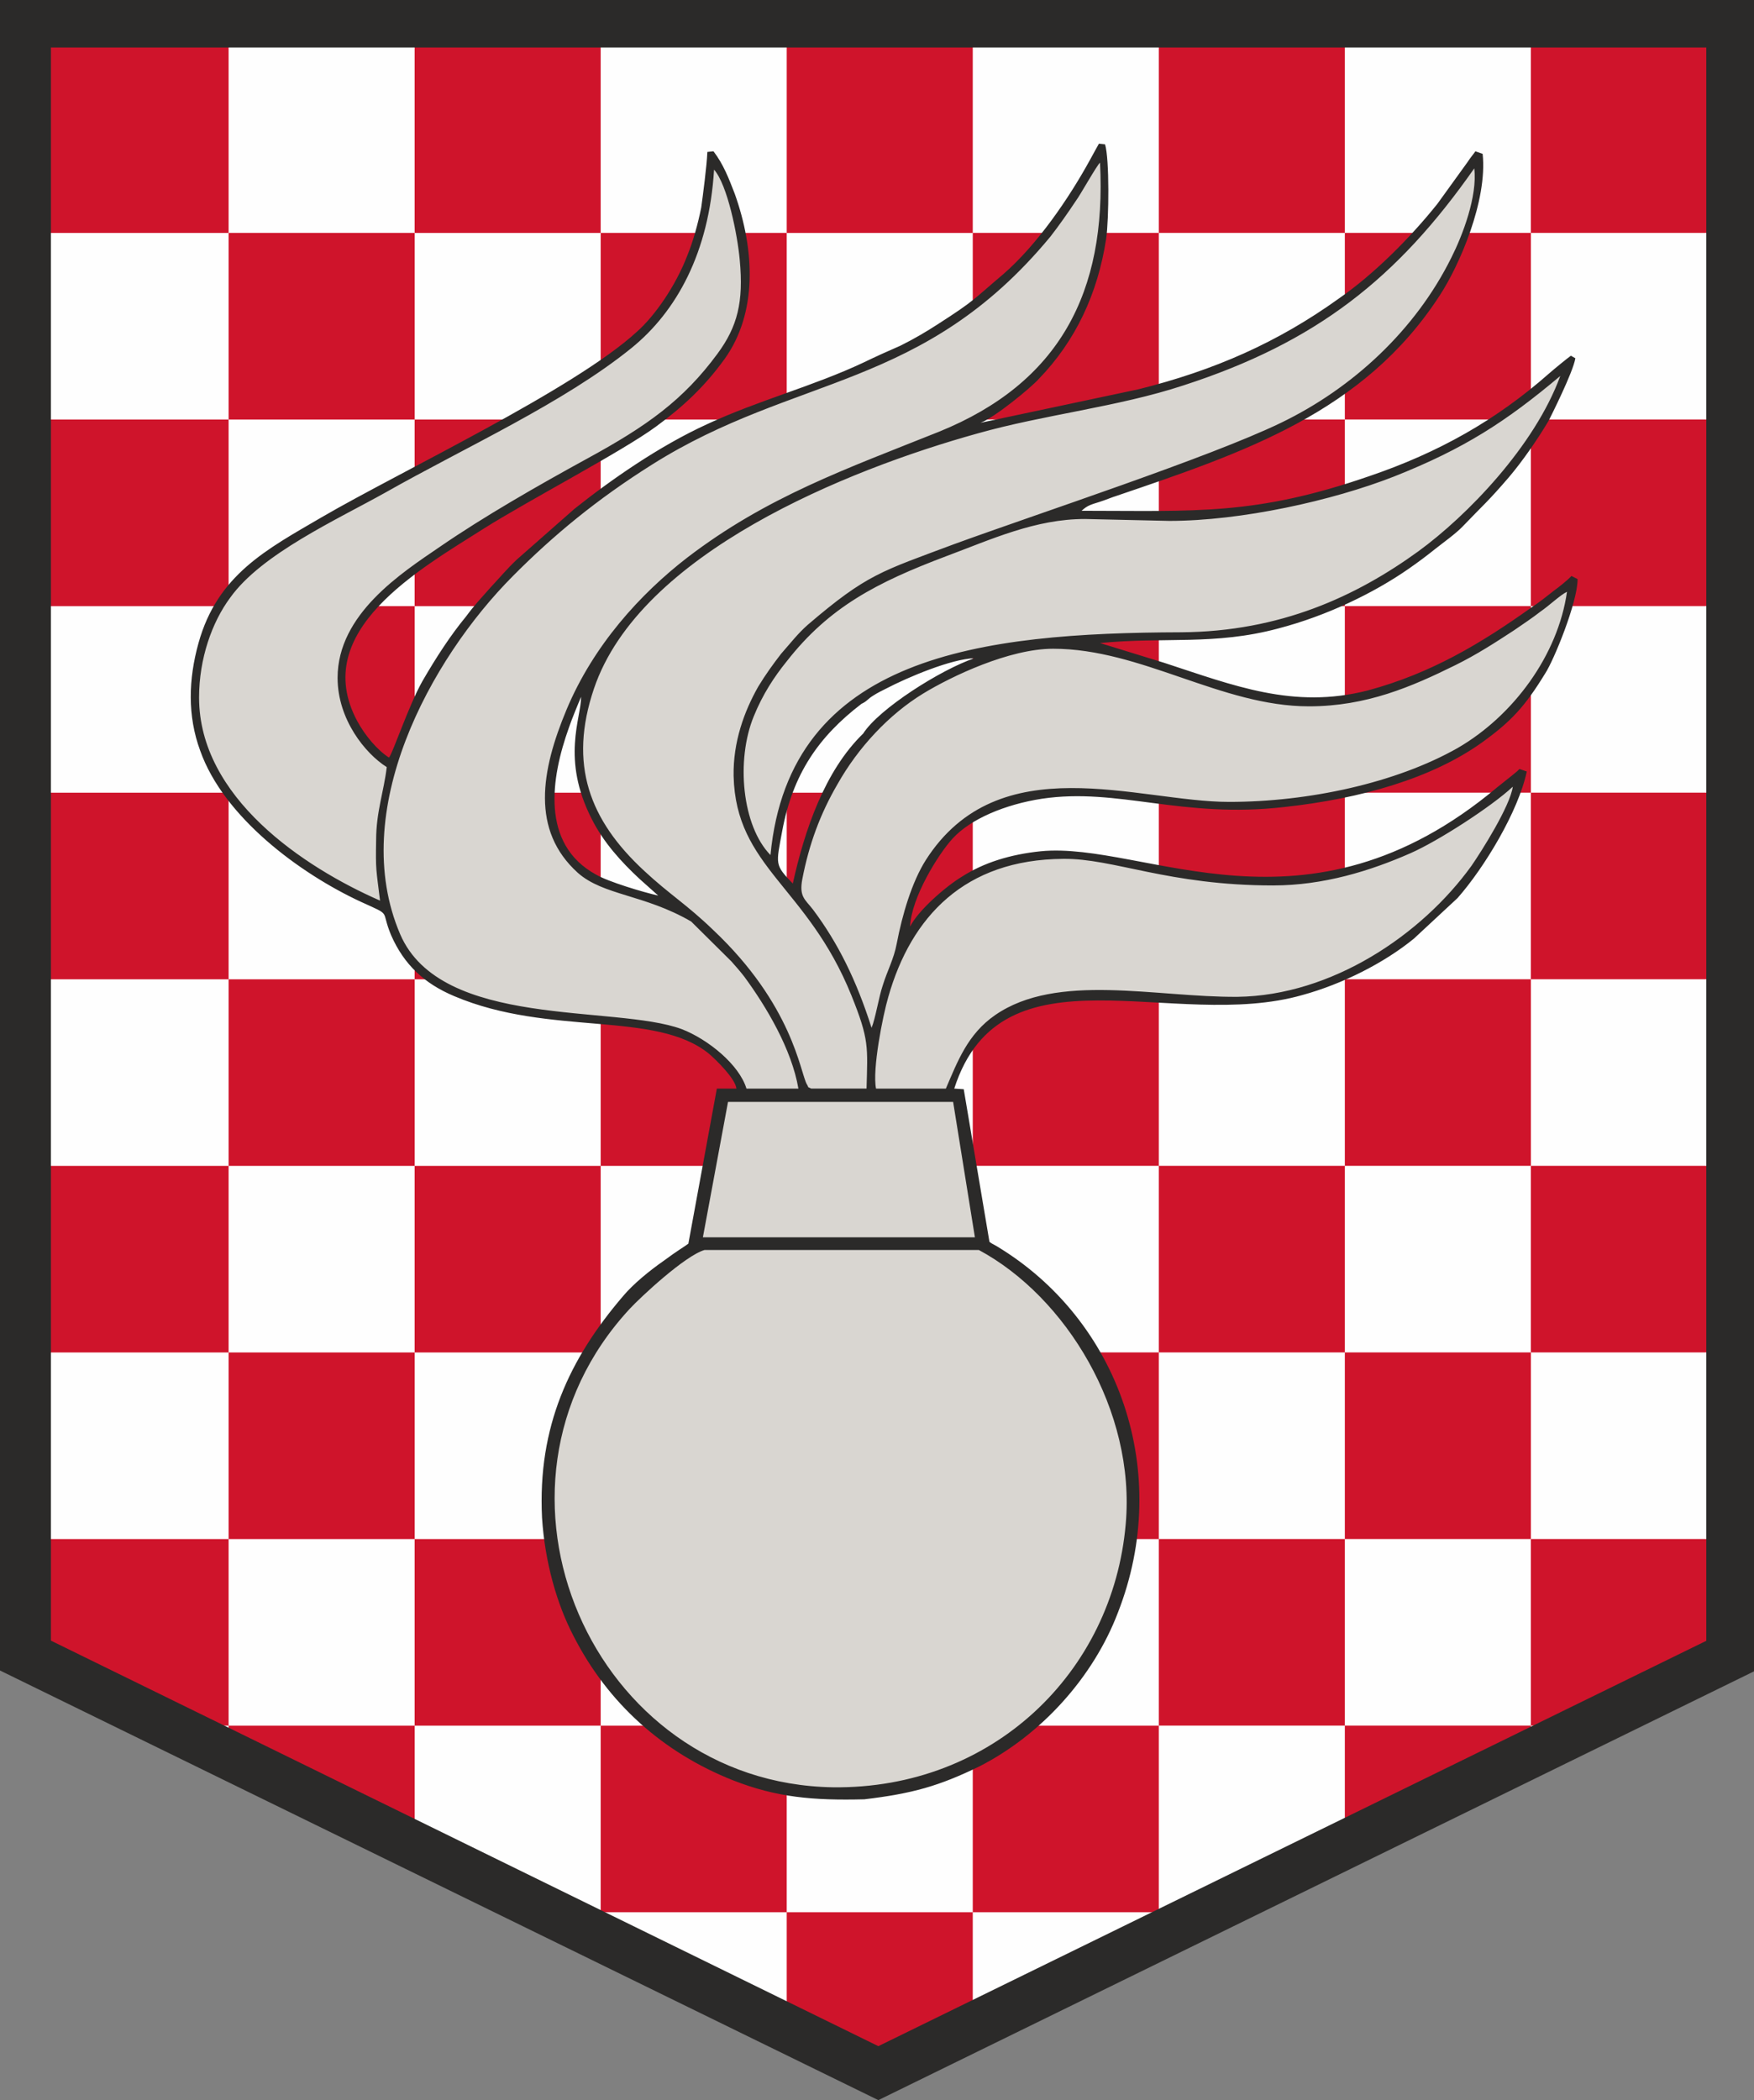 <?xml version="1.0" encoding="UTF-8"?>
<!DOCTYPE svg PUBLIC "-//W3C//DTD SVG 1.1//EN" "http://www.w3.org/Graphics/SVG/1.1/DTD/svg11.dtd">
<!-- Creator: CorelDRAW Home & Student 2019 -->
<svg xmlns="http://www.w3.org/2000/svg" xml:space="preserve" width="155.564mm" height="186.253mm" version="1.1" style="shape-rendering:geometricPrecision; text-rendering:geometricPrecision; image-rendering:optimizeQuality; fill-rule:evenodd; clip-rule:evenodd"
viewBox="0 0 15593.05 18669.16"
 xmlns:xlink="http://www.w3.org/1999/xlink">
 <rect x="0" y="0" width="15593.05" height="18669.16" fill="#808080" stroke="none"/>
 <defs>
  <style type="text/css">
   <![CDATA[
    .fil0 {fill:#FEFEFE}
    .fil3 {fill:#2B2A29}
    .fil1 {fill:#CF142B}
    .fil2 {fill:#D9D6D1}
   ]]>
  </style>
 </defs>
 <g id="Kresba">
  <g id="VeVP_x0020_Olomouc">
   <polygon id="bílá" class="fil0" points="15310.11,251.66 15310.11,14687.22 7808.39,18359.73 311.63,14685.58 311.63,251.66 "/>
   <path id="červená_x0020_186" class="fil1" d="M311.63 251.66l1720.62 0 0 1818.98 -1720.62 0 0 -1818.98zm0 3477.67l1720.62 0 0 1658.69 -1720.62 0 0 -1658.69zm0 3317.38l1720.62 0 0 1658.69 -1720.62 0 0 -1658.69zm0 3317.38l1720.62 0 0 1658.69 -1720.62 0 0 -1658.69zm0 3317.38l1720.62 0 0 1658.69 -385.04 0 -1335.59 -654.57 0 -1004.12zm1720.62 -11610.82l1653.89 0 0 1658.69 -1653.89 0 0 -1658.69zm0 3317.38l1653.89 0 0 1658.69 -1653.89 0 0 -1658.69zm0 3317.38l1653.89 0 0 1658.69 -1653.89 0 0 -1658.69zm0 3317.38l1653.89 0 0 1658.69 -1653.89 0 0 -1658.69zm0 3317.38l1653.89 0 0 999.28 -1653.89 -810.58 0 -188.7zm1653.89 -15088.49l1653.89 0 0 1818.98 -1653.89 0 0 -1818.98zm0 3477.67l1653.89 0 0 1658.69 -1653.89 0 0 -1658.69zm0 3317.38l1653.89 0 0 1658.69 -1653.89 0 0 -1658.69zm0 3317.38l1653.89 0 0 1658.69 -1653.89 0 0 -1658.69zm0 3317.38l1653.89 0 0 1658.69 -1653.89 0 0 -1658.69zm1345.47 3317.38l308.42 0 0 151.16 -308.42 -151.16zm308.42 -14928.2l1653.89 0 0 1658.69 -1653.89 0 0 -1658.69zm0 3317.38l1653.89 0 0 1658.69 -1653.89 0 0 -1658.69zm0 3317.38l1653.89 0 0 1658.69 -1653.89 0 0 -1658.69zm0 3317.38l1653.89 0 0 1658.69 -1653.89 0 0 -1658.69zm0 3317.38l1653.89 0 0 1658.69 -1653.89 0 0 -1658.69zm1653.89 -15088.49l1653.89 0 0 1818.98 -1653.89 0 0 -1818.98zm0 3477.67l1653.89 0 0 1658.69 -1653.89 0 0 -1658.69zm0 3317.38l1653.89 0 0 1658.69 -1653.89 0 0 -1658.69zm0 3317.38l1653.89 0 0 1658.69 -1653.89 0 0 -1658.69zm0 3317.38l1653.89 0 0 1658.69 -1653.89 0 0 -1658.69zm0 3317.38l1653.89 0 0 949.94 -839.42 410.95 -814.46 -399.17 0 -961.72zm1653.89 -14928.2l1653.89 0 0 1658.69 -1653.89 0 0 -1658.69zm0 3317.38l1653.89 0 0 1658.69 -1653.89 0 0 -1658.69zm0 3317.38l1653.89 0 0 1658.69 -1653.89 0 0 -1658.69zm0 3317.38l1653.89 0 0 1658.69 -1653.89 0 0 -1658.69zm0 3317.38l1653.89 0 0 1658.69 -1653.89 0 0 -1658.69zm1653.89 -15088.49l1653.89 0 0 1818.98 -1653.89 0 0 -1818.98zm0 3477.67l1653.89 0 0 1658.69 -1653.89 0 0 -1658.69zm0 3317.38l1653.89 0 0 1658.69 -1653.89 0 0 -1658.69zm0 3317.38l1653.89 0 0 1658.69 -1653.89 0 0 -1658.69zm0 3317.38l1653.89 0 0 1658.69 -1653.89 0 0 -1658.69zm0 3317.38l286.53 0 -286.53 140.27 0 -140.27zm1653.89 -14928.2l1653.89 0 0 1658.69 -1653.89 0 0 -1658.69zm0 3317.38l1653.89 0 0 1658.69 -1653.89 0 0 -1658.69zm0 3317.38l1653.89 0 0 1658.69 -1653.89 0 0 -1658.69zm0 3317.38l1653.89 0 0 1658.69 -1653.89 0 0 -1658.69zm0 3317.38l1653.89 0 0 179.62 -1653.89 809.67 0 -989.3zm1653.89 -15088.49l1700.64 0 0 1818.98 -1700.64 0 0 -1818.98zm0 3477.67l1700.64 0 0 1658.69 -1700.64 0 0 -1658.69zm0 3317.38l1700.64 0 0 1658.69 -1700.64 0 0 -1658.69zm0 3317.38l1700.64 0 0 1658.69 -1700.64 0 0 -1658.69zm0 3317.38l1700.64 0 0 1005.75 -1333.73 652.93 -366.91 0 0 -1658.69z"/>
   <path id="metalická" class="fil2" d="M5690.72 7773.06c-486.62,-450.08 -670.1,-1033.96 -441.68,-1709.07l-115.36 94.26c-228.42,545.72 -406.59,1184.24 10.51,1561.18 228.43,202.54 478.64,186.06 911.41,360.08l-364.89 -306.45zm4370.44 5782.5c124.04,-1032.61 -564.6,-2082.69 -1331.52,-2494.07l-217.21 -1326.35 -80.22 -8.47c80.77,-247.13 201.48,-517.79 444.8,-686.56 493.73,-340.77 1388.32,-141.85 2113.3,-147.48 839.18,-11.26 1654.31,-512.17 2117.14,-1177.64 89.38,-129.4 371.34,-604.57 396.18,-778.98l-26.09 -13c-216.66,187.95 -717.9,530.4 -947.24,631.14 -357.53,157.53 -770.07,283.03 -1216.97,283.03 -933.53,0 -1446.28,-244.54 -1893.19,-238.9 -690.9,-0.82 -1119.79,328.8 -1380.64,802.46l-33.81 -17.25c49.66,-258.79 128.83,-527.43 252.97,-724.34 634.82,-984.36 1860.8,-496.7 2670.2,-496.7 710.09,0 1512.13,-176.63 2058.35,-486.05 496.57,-286.92 917.34,-877.93 990.25,-1484.93 -256.12,153.34 -680.73,504.57 -1051.88,687.88 -387.31,191.28 -769.95,368.3 -1281.4,368.3 -779.6,0 -1523.62,-519.8 -2308.2,-519.8 -387.31,0 -901.37,252.36 -1159.59,409.89 -302.9,185.66 -581.24,499.09 -764.97,825.41 -153.93,264.41 -282.61,667.64 -342.19,977.07l-203.4 -239.9c168.83,-1777.81 1698.75,-2032.18 3604.65,-2037.8 883.88,-5.62 1599.69,-331.12 2150.87,-730.57 432.01,-315.05 1102.05,-969.15 1296.52,-1657.62 -481.65,405.07 -912.85,679.62 -1538.51,927.16 -546.21,213.79 -1341.24,395.14 -1981.8,395.14l-1039.67 -29.95c855.99,-278.71 1357.75,-432.47 2051.06,-776.8 640.57,-309.44 1215,-858.37 1532.79,-1499.73 107.13,-196.91 230.78,-624.06 180.09,-879.44 -685.25,978.92 -1436.6,1601.99 -2618.42,1984.56 -580.98,191.28 -1471.46,303.17 -2067.34,471.95l-29.53 -11.64c1067.61,-433.2 1526.26,-1344.77 1380.49,-2482.44 -1.69,1.15 -387.42,598.37 -470.66,705.24 -1132.16,1367.12 -2259.09,1213 -3535.24,2017.53 -491.61,309.42 -899.82,653.61 -1257.33,1013.67 -419.44,420.99 -844.81,1043.22 -1036.03,1698.5 -269.44,-182.5 -450.07,-436.29 -450.07,-769.23 0,-568.23 555.38,-920.86 893.04,-1151.53 392.29,-270.04 871.34,-545.72 1313.28,-787.63 526.35,-286.92 838.66,-501.91 1141.56,-912.62 178.76,-241.92 259.5,-505.73 224.76,-877.04 -19.88,-225.04 -166.71,-750.44 -285.89,-885.47 -44.69,737 -319.63,1312.46 -721.85,1638.75 -605.8,489.47 -1490.7,880.28 -2205.75,1285.34 -432.01,241.92 -1123.26,574.45 -1401.33,962.64 -163.86,219.41 -262.4,543.11 -262.4,886.29 0,888.91 876.34,1518.21 1687.19,1873.82 37.04,66.19 85.66,203.57 108.26,256.41 385.99,867.39 1896.35,621.86 2492.22,841.28 278.92,107.57 554.61,337.81 577.39,563.42l-160.03 7.84 -265.45 1345.19c-153.97,76.93 -522.23,411.1 -621.55,518 -1507.9,1638.45 -325.45,4346.42 1849.26,4330.29 1415.21,16.88 2546.53,-1056.18 2660.73,-2378.29z"/>
   <path id="černá" class="fil3" d="M10007.63 13547.74c-114.21,1322.11 -1186.78,2357.29 -2601.98,2340.4 -2140.16,-33.74 -3287.22,-2655.46 -1807.48,-4253.23 99.31,-106.9 491.6,-472.58 665.39,-523.23l2438.12 0c774.62,416.33 1395.33,1429.01 1305.94,2436.06zm-3535.5 -3752.53l2001.12 0 193.68 1203.96 -2418.25 0 223.46 -1203.96zm4846.43 -1924.07c446.89,0 864,-129.4 1221.52,-286.94 243.31,-106.89 715.04,-410.7 908.71,-590.73 -24.83,174.41 -278.07,573.86 -367.45,703.26 -441.93,613.23 -1241.4,1153.32 -2080.59,1164.57 -724.97,5.63 -1603.88,-219.42 -2155.07,163.16 -243.32,168.78 -332.69,410.69 -436.97,652.6l-620.7 0c-34.77,-168.77 59.58,-646.98 109.24,-815.77 203.59,-714.5 680.29,-1220.83 1554.23,-1226.45 446.9,-5.63 933.53,236.3 1867.08,236.3zm-5467.14 90c-129.1,-28.13 -446.89,-123.77 -551.19,-185.66 -496.55,-270.04 -402.21,-860.77 -243.3,-1305.22 19.87,-61.9 89.38,-230.68 109.24,-275.69 0,191.28 -178.76,551.35 94.34,1085.82 104.29,208.17 263.19,382.56 427.04,534.47l163.87 146.27zm1822.37 -1440.25c-342.63,331.94 -521.39,860.77 -625.66,1333.36 -163.86,-168.79 -148.96,-168.79 -94.35,-466.97 94.35,-506.33 322.77,-838.27 705.12,-1130.83 49.66,-22.49 49.66,-39.37 104.29,-73.13 34.75,-22.5 79.44,-45.01 114.2,-61.89 193.68,-101.28 580.98,-264.42 784.57,-270.04 -297.94,101.27 -849.12,450.08 -988.16,669.49zm3962.56 -241.91c511.44,0 913.67,-174.42 1300.99,-365.69 193.66,-95.65 357.51,-202.55 521.39,-309.44 89.38,-61.89 158.89,-106.89 238.35,-168.78 74.49,-50.64 173.79,-146.29 233.38,-174.41 -79.45,562.59 -476.69,1102.69 -973.26,1389.62 -546.22,309.43 -1320.85,478.21 -2030.92,478.21 -809.39,0 -2045.83,-500.73 -2696.32,517.59 -124.14,196.9 -208.56,483.84 -258.21,742.63 -24.83,135.03 -84.42,241.92 -124.15,371.31 -34.75,101.27 -64.55,292.56 -99.31,376.95 -134.07,-421.94 -297.93,-753.89 -521.38,-1052.06 -69.53,-90.01 -124.15,-112.52 -94.35,-270.04 59.59,-309.43 158.89,-579.48 312.84,-843.89 183.72,-326.32 456.83,-618.85 759.73,-804.52 258.22,-157.53 769.67,-399.45 1156.99,-399.45 784.57,0 1494.65,511.98 2274.25,511.98zm-1241.4 -1648.43c640.56,0 1449.95,-180.03 1996.17,-393.82 625.67,-247.55 998.09,-489.46 1479.74,-894.53 -228.41,624.49 -829.26,1243.34 -1261.25,1558.39 -551.19,399.46 -1226.5,714.51 -2110.38,720.12 -1772.73,5.62 -3480.89,202.54 -3649.71,1980.35 -253.25,-258.79 -307.86,-843.88 -148.98,-1232.09 79.45,-196.9 183.74,-354.43 292.98,-489.45 377.38,-483.84 804.42,-703.25 1415.2,-933.92 407.17,-151.91 794.5,-331.94 1236.43,-331.94l749.81 16.88zm-8625.25 1569.64c0,-343.18 114.21,-669.48 278.07,-888.89 278.06,-388.2 948.43,-692.01 1380.44,-933.92 715.04,-405.07 1579.05,-793.27 2184.87,-1282.74 402.21,-326.3 690.21,-849.52 734.91,-1586.53 119.17,135.04 208.55,579.48 228.42,804.52 34.76,371.32 -19.87,590.73 -198.63,832.64 -302.9,410.72 -625.66,641.38 -1152.02,928.29 -441.94,241.92 -923.6,517.6 -1315.89,787.64 -337.65,230.66 -908.7,596.35 -908.7,1164.58 0,371.32 248.28,675.13 436.97,793.26 -24.82,213.79 -94.34,399.44 -94.34,646.99 -4.96,275.68 0,253.17 34.76,540.09 -680.29,-298.17 -1608.85,-917.03 -1608.85,-1805.95zm5328.09 3476.86l-461.8 0c-64.56,-213.78 -342.64,-438.82 -576.02,-528.83 -595.86,-219.42 -2140.16,0 -2502.65,-843.9 -466.77,-1091.45 263.18,-2441.68 1003.06,-3184.3 357.52,-360.07 744.82,-680.76 1236.44,-990.19 1276.15,-804.52 2408.3,-658.24 3540.46,-2025.35 74.5,-95.63 153.93,-208.16 228.42,-320.67 34.76,-45.02 188.7,-320.68 213.52,-337.56 59.59,1153.33 -362.48,1957.83 -1430.09,2391.05 -829.26,331.92 -1534.38,579.47 -2239.48,1119.56 -422.08,326.3 -834.22,782.02 -1072.57,1350.23 -228.41,545.73 -317.79,1074.57 99.31,1451.5 228.42,202.54 590.9,191.29 1008.02,433.2l357.53 354.44c39.72,45.01 79.45,90.01 114.2,135.02 198.62,270.05 422.07,647 481.66,995.8zm114.22 0c-44.71,-22.5 -14.91,0 -39.73,-39.37 -59.6,-106.9 -124.14,-703.25 -834.22,-1372.75 -233.39,-225.03 -387.32,-315.05 -610.78,-523.21 -486.62,-450.08 -675.32,-945.17 -446.89,-1620.29 407.17,-1203.96 2254.37,-1946.59 3406.4,-2267.27 595.87,-168.79 1251.33,-236.29 1832.31,-427.58 1181.81,-382.56 1901.82,-950.8 2587.07,-1929.72 29.79,247.54 -104.28,596.35 -203.6,793.26 -317.79,641.36 -873.93,1158.95 -1514.5,1468.38 -640.57,309.43 -2155.07,804.51 -2909.84,1080.19 -645.54,241.92 -769.67,264.42 -1296.02,714.51 -89.38,78.76 -148.98,157.52 -238.35,258.79 -69.51,90.01 -139.04,185.66 -203.6,292.55 -124.13,219.42 -223.45,489.46 -218.47,793.27 19.87,815.76 655.46,978.91 1047.74,1952.21 158.89,393.82 144,455.7 134.07,827.01l-491.59 0zm461.79 -6453c-441.93,208.16 -938.51,337.56 -1385.4,545.71 -432.02,196.92 -864.01,500.72 -1181.8,753.89l-511.47 450.08c-89.38,84.39 -148.96,157.53 -233.38,247.53 -84.42,95.65 -144.01,157.54 -218.49,258.81 -139.03,168.77 -263.18,360.05 -387.3,573.85 -124.14,219.43 -263.19,641.36 -297.94,680.74 -104.29,-67.51 -213.52,-196.9 -283.05,-326.31 -427.04,-798.89 561.11,-1350.23 1127.19,-1710.3 392.28,-247.54 1231.47,-686.37 1529.42,-905.78 238.34,-174.4 432,-354.43 610.76,-601.99 292.96,-410.69 268.15,-967.66 89.38,-1468.37 -54.62,-140.65 -99.31,-258.8 -188.69,-376.95l-54.62 5.62c-4.96,123.77 -39.72,388.19 -54.63,495.09 -29.78,146.26 -69.5,292.55 -124.13,427.57 -104.28,270.04 -288,534.48 -446.91,675.12 -556.13,511.96 -2105.41,1243.34 -2800.58,1648.43 -491.61,286.91 -928.57,511.95 -1097.4,1119.56 -89.38,320.68 -99.32,646.99 14.9,956.43 208.55,590.72 883.88,1091.43 1430.09,1344.59 283.04,129.4 168.83,61.9 268.14,298.19 114.21,258.79 292.96,427.57 561.12,540.09 849.12,360.07 1787.62,123.77 2264.3,511.96 64.56,56.26 233.4,219.43 243.32,309.43l-173.8 0 -253.25 1378.37c-44.7,33.76 -89.39,56.25 -218.48,151.91 -129.11,90 -273.11,208.16 -362.49,315.05 -476.69,556.97 -759.74,1158.95 -720.01,1969.1 24.83,388.19 129.09,765.13 283.05,1057.68 302.9,590.73 789.53,1029.55 1415.19,1277.1 387.32,151.9 710.09,180.02 1166.92,168.78 427.03,-50.64 665.38,-118.14 1022.91,-292.55 551.17,-281.3 1012.98,-793.26 1231.46,-1367.11 486.63,-1243.34 14.88,-2599.21 -1077.53,-3257.46 -39.73,-22.49 -54.63,-28.12 -64.55,-39.37l-228.43 -1355.86 -84.41 -5.63c422.07,-1310.85 1946.52,-500.72 3098.53,-832.64 347.59,-95.64 720.01,-281.31 988.14,-500.72l387.32 -360.07c238.35,-270.04 541.24,-770.76 615.74,-1125.2l-64.56 -22.5c-19.85,22.5 -64.54,56.27 -198.62,163.14 -1703.2,1429.02 -3128.32,478.21 -4056.89,568.24 -273.12,28.13 -506.49,101.27 -700.17,225.04 -148.95,90.01 -392.27,303.8 -461.8,444.45 9.93,-258.8 253.26,-646.99 377.39,-782.01 158.9,-174.41 466.77,-303.8 794.5,-354.44 680.29,-101.28 1241.41,180.03 2160.03,73.13 670.37,-73.13 1305.96,-253.17 1752.87,-573.85 258.21,-185.65 382.35,-320.66 561.12,-613.23 74.48,-112.51 288,-630.1 288,-838.27l-54.63 -28.12c-29.79,33.75 -114.21,101.25 -153.92,129.38 -64.55,50.65 -134.08,106.9 -203.6,151.9 -441.94,315.06 -888.84,585.11 -1454.93,737.01 -660.41,168.78 -1191.73,-45 -1812.44,-247.54l-566.07 -174.41c571.04,-56.26 1017.94,22.51 1584.02,-129.4 432.01,-112.51 849.12,-315.05 1156.98,-528.83 89.39,-61.88 163.88,-118.14 248.29,-185.66 64.54,-50.64 173.79,-129.4 233.38,-191.29 188.69,-196.91 223.45,-219.41 412.14,-438.82 119.18,-140.65 248.28,-326.31 352.57,-500.71 19.86,-39.39 218.47,-433.21 238.34,-556.98l-39.73 -22.5c-24.82,16.89 -148.95,118.14 -193.65,157.52 -471.74,416.34 -983.2,703.25 -1593.97,911.41 -1022.9,354.44 -1549.26,309.44 -2562.24,309.44 54.62,-50.65 89.38,-56.27 158.9,-78.77 54.62,-16.88 104.29,-39.39 158.89,-56.26 1122.23,-382.57 2189.84,-737 2865.16,-1777.81 173.8,-264.43 427.03,-843.89 382.35,-1260.23l-64.55 -22.49c-9.93,16.88 -44.7,56.27 -69.51,95.64l-268.15 371.3c-238.35,298.18 -561.11,624.5 -878.91,843.9 -541.25,388.2 -1102.37,635.73 -1777.69,804.51l-1405.26 298.18c124.14,-45.01 451.86,-315.05 516.42,-388.19 327.72,-337.56 526.36,-759.52 600.84,-1248.98 24.82,-174.4 29.79,-708.86 -9.94,-838.26l-54.61 -5.62c-14.9,28.13 -44.7,78.76 -74.5,135.03 -193.65,354.42 -476.69,765.13 -774.63,1023.93 -273.11,230.65 -248.27,230.65 -580.97,444.44 -104.29,67.51 -208.57,129.39 -332.71,191.28 -104.27,45.02 -228.41,101.28 -332.69,151.91zm7495.26 -2802.09l0 14164.02 -7360.61 3603.43 -7355.74 -3605.03 0 -14162.41 14716.36 0zm-15169.05 14427.99l7808.44 3819.2 7784.56 -3811.56 0.05 -14857.6 -15593.05 0 0 14849.96z"/>
  </g>
 </g>
</svg>

